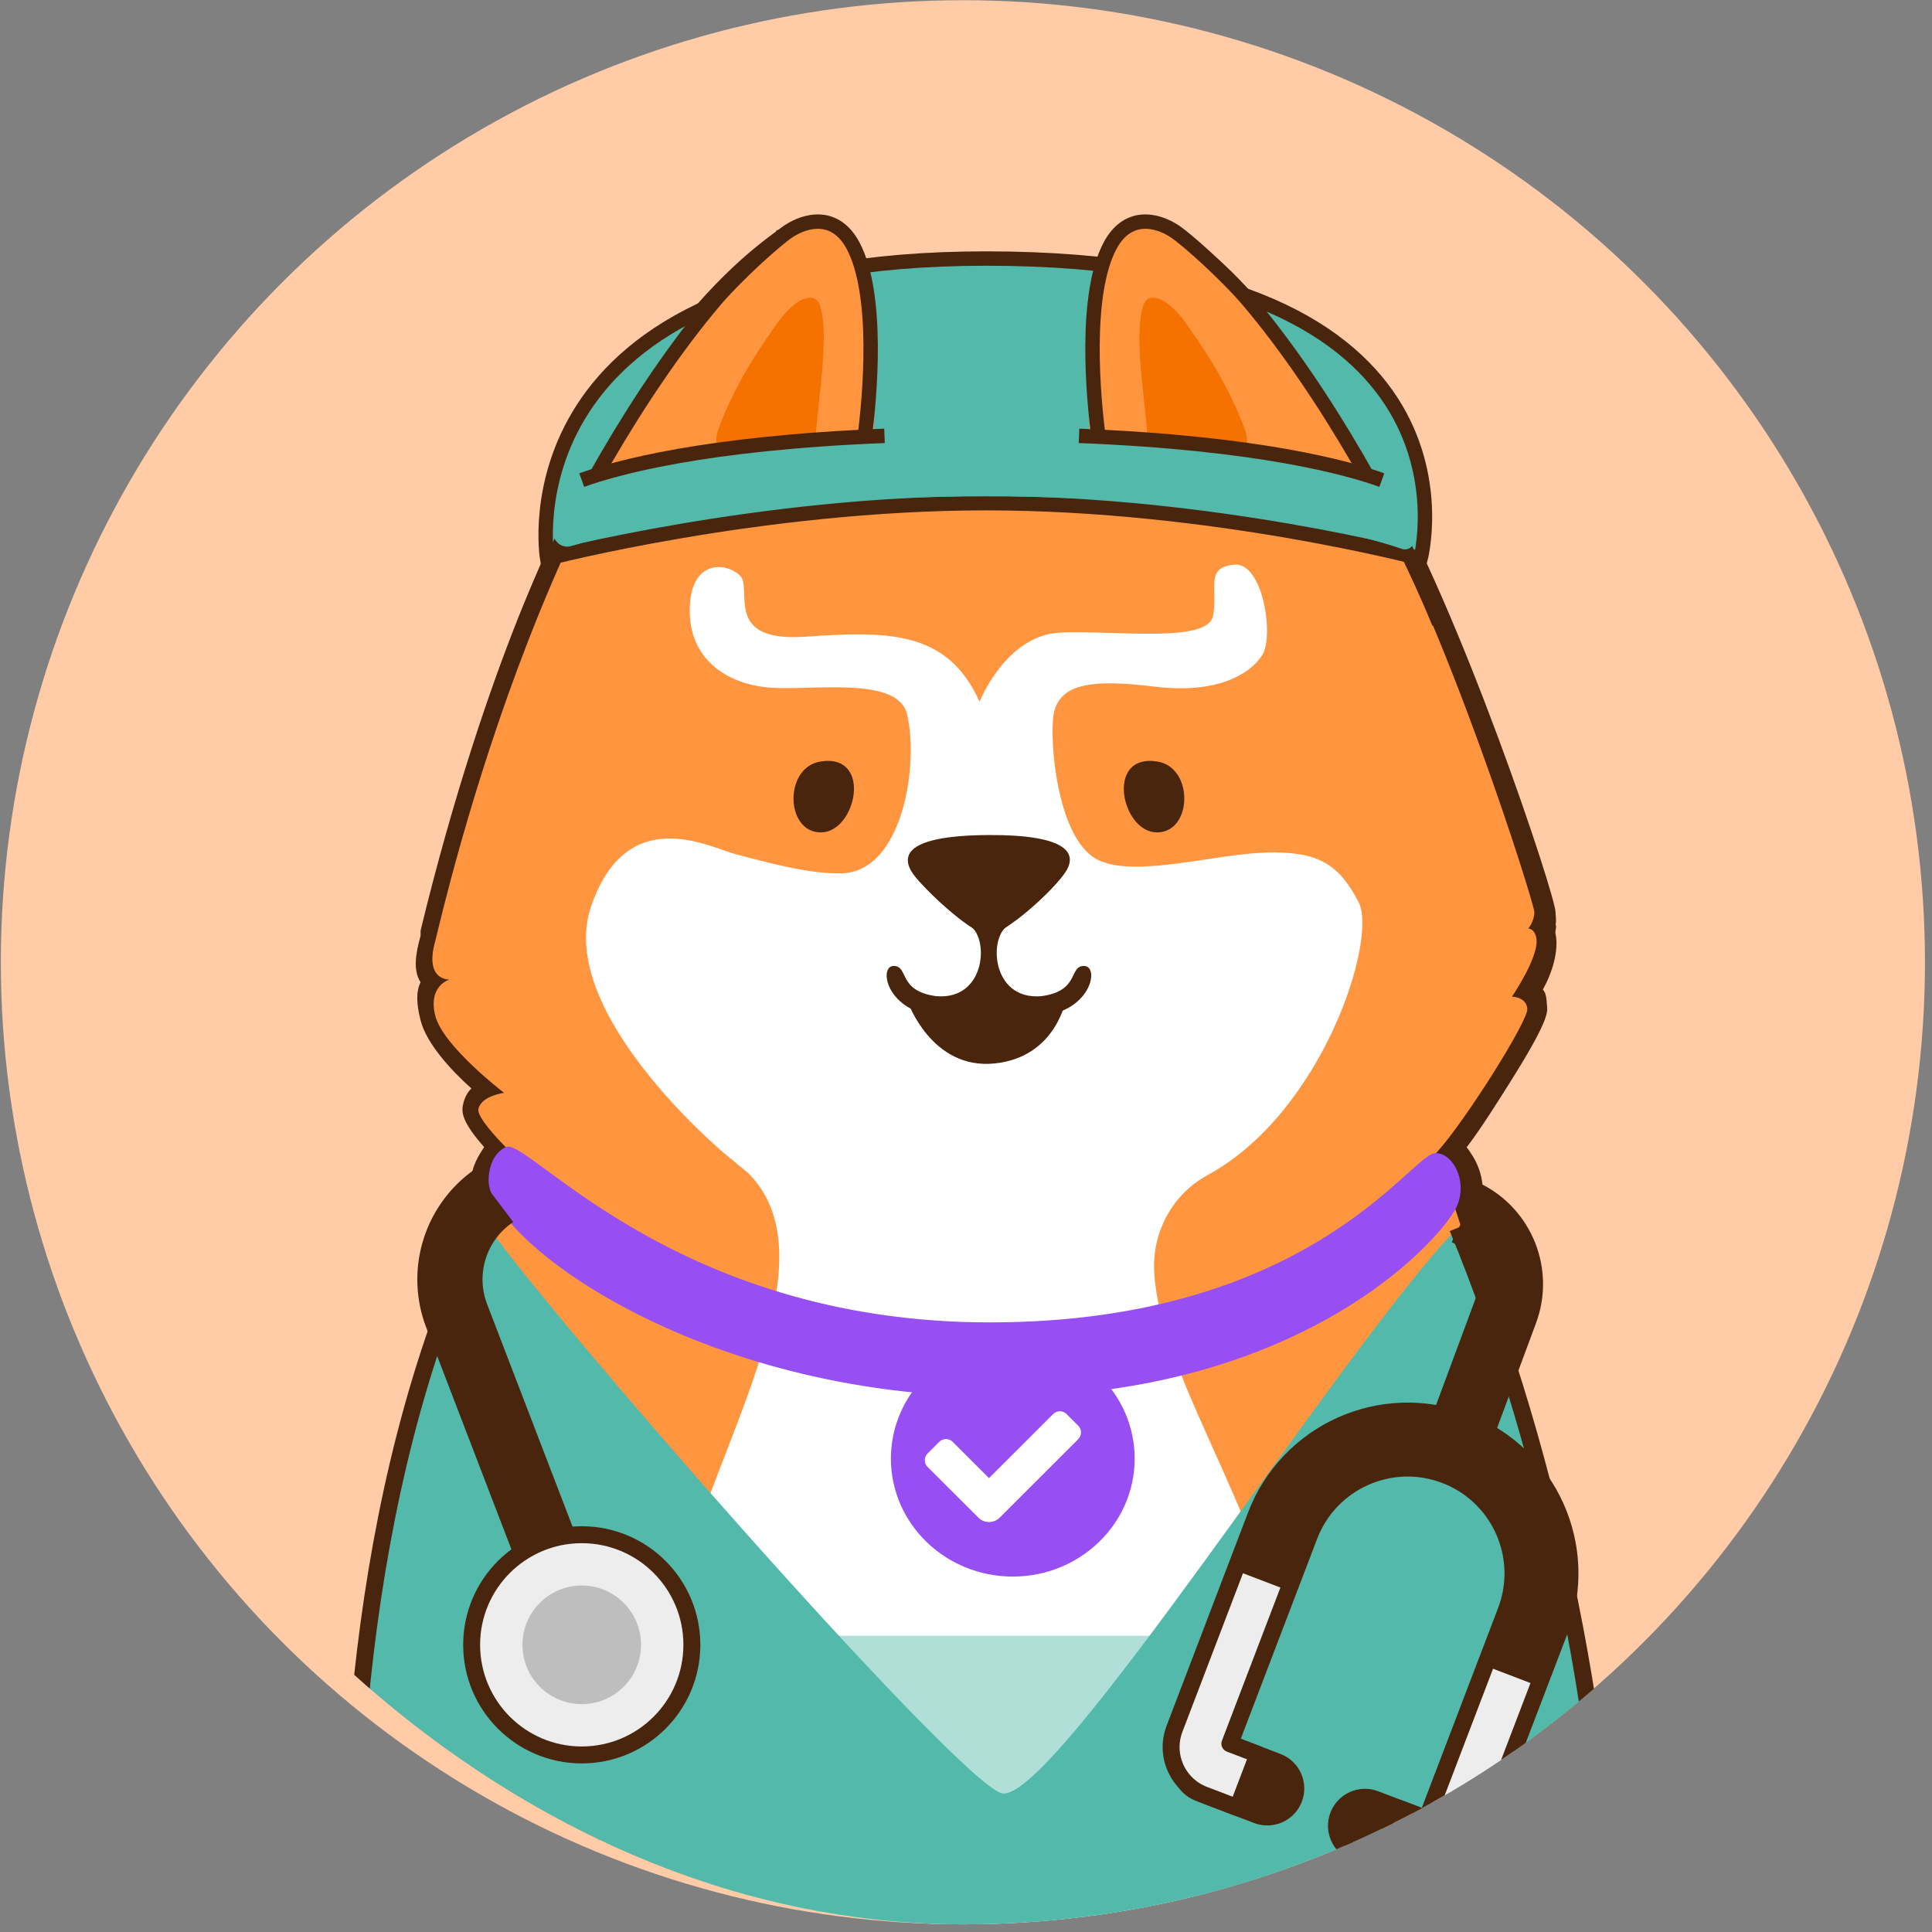 <svg width="245" height="245" viewBox="0 0 245 245" fill="none" xmlns="http://www.w3.org/2000/svg">
<rect x="0" y="0" width="245" height="245" fill="#808080" stroke="none"/>
<circle cx="122.107" cy="122.027" r="122" fill="#FFCCA7"/>
<g clip-path="url(#clip0_34115_94466)">
<mask id="mask0_34115_94466" style="mask-type:luminance" maskUnits="userSpaceOnUse" x="-95" y="28" width="312" height="375">
<path d="M216.5 28.103H-94.719V402.715H216.5V28.103Z" fill="white"/>
</mask>
<g mask="url(#mask0_34115_94466)">
<path d="M102.742 28.115C101.443 28.115 100.461 28.449 98.983 29.115L98.446 29.21V29.341C86.374 37.982 75.232 54.489 65.687 78.411C62.326 86.838 57.566 100.536 53.335 118.008V118.674C52.632 121.15 52.417 123.137 53.335 124.565C52.727 125.767 52.823 127.374 53.335 129.385C54.062 132.301 57.194 135.729 59.779 138.026C59.208 138.585 58.884 139.276 58.705 140.121C58.443 141.323 58.971 142.703 61.391 145.464C60.735 146.488 59.779 147.892 59.779 149.702C59.779 150.749 60.234 151.903 60.853 153.117C60.52 153.641 60.042 154.105 59.779 154.462C88.274 198.379 167.756 198.379 186.52 155.081C186.89 154.498 187.427 153.986 187.594 153.546C188.512 151.082 187.938 148.285 186.52 146.238C186.341 145.976 186.198 145.726 185.983 145.5C187.794 143.132 189.733 140.026 191.353 137.467C196.311 129.612 196.27 128.386 196.187 127.648C196.091 126.767 196.15 126.041 195.65 125.482C196.865 123.339 197.702 120.495 197.261 118.424C197.166 117.972 197.452 117.567 197.261 117.222C197.404 116.758 197.261 116.234 197.261 115.663C197.261 113.628 185.241 77.245 175.242 60.369C173.336 57.143 156.396 28.901 146.779 28.889C146.219 28.889 145.681 28.972 145.168 29.151C141.975 30.246 140.584 34.816 139.798 44.456C139.5 48.134 139.273 51.692 139.261 54.013C136.067 53.751 132.943 53.608 129.594 53.608C121.753 53.608 114.982 54.334 111.335 54.858C111.967 48.681 112.617 35.792 108.113 30.591C106.695 28.96 104.84 28.092 102.742 28.092V28.115Z" fill="#49250D"/>
<path d="M141.382 56.643C141.382 56.643 140.893 33.09 145.827 31.412C150.76 29.734 163.034 44.516 173.152 61.582C183.269 78.649 194.578 114.568 194.578 115.675C194.578 116.782 193.815 117.746 193.815 117.746C193.815 117.746 194.578 117.746 194.816 118.912C195.293 121.197 191.73 126.386 191.73 126.386C191.73 126.386 193.517 126.386 193.684 127.898C193.851 129.409 185.664 142.382 182.137 146.202C182.137 146.202 202.217 202.394 199.977 230.601C191.73 238.657 44.236 244.027 44.236 244.027C44.236 244.027 45.067 223.361 47.132 204.823C49.197 186.286 60.875 160.292 60.979 156.794C60.979 156.794 67.474 148.88 64.185 145.524C61.504 142.798 60.526 141.251 60.669 140.632C61.027 138.954 63.922 138.585 63.922 138.585C63.922 138.585 56.165 132.658 55.2 128.814C54.234 124.97 56.999 124.22 56.999 124.22C56.999 124.22 53.746 124.399 55.211 119.281C56.332 114.806 70.62 51.942 99.506 31.269C113.306 25.033 108.491 57.726 108.491 57.726C108.491 57.726 123.709 54.715 141.393 56.631L141.382 56.643Z" fill="#FF953F"/>
<path d="M94.853 148.737L91.802 146.214C91.802 146.214 70.376 128.303 74.951 114.961C79.528 101.619 90.038 107.499 93.363 108.344C96.688 109.189 102.491 110.879 106.746 110.748C114.563 110.51 116.541 96.787 115.016 90.551C113.812 85.624 102.753 87.659 97.45 87.183C92.147 86.707 87.345 83.577 87.464 77.209C87.583 70.842 92.159 71.318 93.84 72.996C95.52 74.674 91.599 81.458 102.074 80.744C112.549 80.018 120.152 79.899 124.216 88.992C124.216 88.992 127.54 80.542 134.452 80.22C141.364 79.899 153.185 81.625 153.829 78.09C154.472 74.555 152.78 71.996 156.474 71.604C160.168 71.199 161.586 80.685 160.073 83.065C158.572 85.445 154.389 88.04 146.44 87.076C138.492 86.112 133.844 86.516 133.522 91.325C133.201 96.133 134.571 106.951 139.386 109.117C144.2 111.283 153.972 108.308 160.49 108.118C167.009 107.927 169.714 109.439 172.288 114.402C174.719 119.115 167.712 141.109 153.125 149.023C148.752 151.391 146.142 156.14 146.357 161.103C146.977 175.54 163.219 196.117 162.981 214.196C162.659 237.594 135.143 261.005 123.548 260.683C111.953 260.362 84.664 237.904 84.664 210.959C84.664 191.547 107.866 161.662 94.865 148.749L94.853 148.737Z" fill="white"/>
<path d="M115.125 127.053C115.125 127.053 118.116 135.658 126.1 134.861C134.085 134.063 135.229 126.494 135.229 126.494C135.229 126.494 128.079 129.303 125.397 124.09C125.397 124.09 124.158 129.374 115.125 127.053Z" fill="#49250D"/>
<path d="M146.724 96.561C151.431 97.276 151.24 105.559 146.724 105.559C142.207 105.559 140.11 95.55 146.724 96.561Z" fill="#49250D"/>
<path d="M104.084 96.561C99.377 97.276 99.568 105.559 104.084 105.559C108.601 105.559 110.698 95.55 104.084 96.561Z" fill="#49250D"/>
<path d="M125.395 105.892C134.964 105.844 136.68 108.034 135.203 110.45C133.725 112.866 127.361 118.531 125.395 118.531C123.429 118.531 118.138 113.652 116.171 111.319C114.205 108.986 113.907 105.951 125.395 105.892Z" fill="#49250D"/>
<path d="M127.95 117.318C125.352 118.532 125.566 126.863 132.049 126.327C136.947 125.673 135.505 122.531 137.436 122.495C139.45 122.459 138.46 128.053 132.299 128.803C126.15 129.553 125.328 125.53 125.328 125.53V115.068L127.95 117.342V117.318Z" fill="#49250D"/>
<path d="M122.832 117.318C125.429 118.532 125.215 126.863 118.732 126.327C113.834 125.673 115.276 122.531 113.346 122.495C111.415 122.459 112.321 128.053 118.482 128.803C124.643 129.553 125.453 125.53 125.453 125.53V115.068L122.832 117.342V117.318Z" fill="#49250D"/>
<path d="M64.032 145.524C64.032 145.524 61.959 146.417 61.959 149.713C61.959 157.009 88.069 177.075 126.596 177.122C165.837 177.17 183.498 156.378 184.857 152.724C186.06 149.475 184.13 146.179 182.008 146.226C178.958 146.298 166.135 167.696 125.511 167.696C84.887 167.696 66.32 143.382 64.044 145.536L64.032 145.524Z" fill="#974EF2"/>
<path d="M128.433 199.927C136.965 199.927 143.889 193.228 143.889 184.966C143.889 176.704 136.965 170.006 128.433 170.006C119.9 170.006 112.977 176.704 112.977 184.966C112.977 193.228 119.9 199.927 128.433 199.927Z" fill="#974EF2"/>
<path d="M136.748 182.491L126.774 192.452C126.023 193.202 124.82 193.202 124.069 192.452L117.622 186.013C117.157 185.549 117.157 184.788 117.622 184.323L119.112 182.836C119.576 182.372 120.339 182.372 120.804 182.836L125.415 187.442L133.555 179.313C134.019 178.849 134.782 178.849 135.247 179.313L136.736 180.801C137.201 181.265 137.201 182.026 136.736 182.491H136.748Z" fill="white"/>
<path d="M147.29 57.929C146.099 45.182 145.276 38.696 148.863 39.898C152.462 41.1 161.972 58.286 159.326 60.095C156.681 61.904 147.29 60.214 147.29 57.929Z" fill="#F57100"/>
<path d="M102.379 57.929C103.571 45.182 104.393 38.696 100.806 39.898C97.207 41.1 87.698 58.286 90.343 60.095C92.989 61.904 102.379 60.214 102.379 57.929Z" fill="#F57100"/>
<path d="M147.29 57.929C146.099 45.182 145.276 38.696 148.863 39.898C152.462 41.1 161.972 58.286 159.326 60.095C156.681 61.904 147.29 60.214 147.29 57.929Z" fill="#F57100"/>
<path d="M102.379 57.929C103.571 45.182 104.393 38.696 100.806 39.898C97.207 41.1 87.698 58.286 90.343 60.095C92.989 61.904 102.379 60.214 102.379 57.929Z" fill="#F57100"/>
</g>
<rect x="89.144" y="207.434" width="80.556" height="42.963" fill="#AFDFD7"/>
<path d="M125.062 32.786C190.117 32.786 180.153 70.832 180.153 70.832C180.153 70.832 153.74 63.808 125.062 63.808C96.383 63.808 69.384 70.832 69.384 70.832C69.384 70.832 62.937 32.786 125.062 32.786Z" fill="#53B9AB"/>
<path d="M125.062 32.786C190.117 32.786 180.153 70.832 180.153 70.832C180.153 70.832 153.74 63.808 125.062 63.808C96.383 63.808 69.384 70.832 69.384 70.832C69.384 70.832 62.937 32.786 125.062 32.786Z" stroke="#49250D" stroke-width="1.826"/>
<path d="M108.065 31.105C111.347 37.193 111.19 54.053 110.409 59.711C100.824 62.264 75.244 62.052 75.244 62.052C79.347 52.687 84.379 45.3 90.482 38.129C93.351 34.759 98.319 30.372 99.86 29.35C102.204 27.794 105.874 27.041 108.065 31.105Z" fill="#FF953F"/>
<path d="M91.069 54.519C92.944 49.368 95.757 44.958 98.102 41.641C101.032 37.26 103.407 37.049 103.963 38.715C105.135 42.227 103.963 49.251 103.377 55.689C102.79 58.031 95.757 59.201 92.827 58.616C90.483 58.148 90.678 55.494 91.069 54.519Z" fill="#F57100"/>
<path d="M115.098 56.199L110.71 57.076C110.021 57.213 109.422 56.592 109.584 55.909V55.909C110.368 50.181 111.465 37.304 108.173 31.142C105.976 27.028 102.295 27.791 99.944 29.365C98.398 30.399 93.415 34.84 90.538 38.252C80.929 49.647 71.728 66.15 66.453 79.027" stroke="#49250D" stroke-width="1.826"/>
<path d="M140.887 31.105C137.605 37.193 137.761 54.053 138.542 59.711C148.127 62.264 173.121 60.882 173.121 60.882C169.019 51.517 164.572 45.3 158.469 38.129C155.601 34.759 150.633 30.372 149.092 29.35C146.747 27.794 143.078 27.041 140.887 31.105Z" fill="#FF953F"/>
<path d="M157.882 54.519C156.007 49.368 153.194 44.958 150.849 41.641C147.919 37.26 145.545 37.049 144.989 38.715C143.816 42.227 144.989 49.251 145.575 55.689C146.161 58.031 153.194 59.201 156.124 58.616C158.468 58.148 158.273 55.494 157.882 54.519Z" fill="#F57100"/>
<path d="M133.853 56.199L138.241 57.076C138.93 57.213 139.529 56.592 139.367 55.909V55.909C138.583 50.181 137.486 37.304 140.778 31.142C142.976 27.028 146.656 27.791 149.008 29.365C150.553 30.399 155.536 34.84 158.413 38.252C168.022 49.647 177.223 66.15 182.498 79.027" stroke="#49250D" stroke-width="1.826"/>
<path d="M71.727 61.725C71.727 61.725 84.426 55.028 125.061 55.028C165.696 55.028 178.394 61.725 178.394 61.725L179.311 68.394C179.424 69.215 178.601 69.878 177.815 69.614C172.528 67.839 155.212 62.942 125.061 62.942C96.77 62.942 79.087 67.253 72.41 69.252C71.142 69.631 69.881 68.437 70.232 67.161L71.727 61.725Z" fill="#53B9AB"/>
<path d="M73.769 60.882C78.007 59.348 89.322 56.174 112.167 55.272" stroke="#49250D" stroke-width="1.826"/>
<path d="M175.23 60.882C170.994 59.348 159.678 56.174 136.833 55.272" stroke="#49250D" stroke-width="1.826"/>
<path d="M126.94 227.379C133.144 229.527 170.385 170.534 184.842 155.705C196.866 184.86 204.273 221.263 204.273 252.083H44.236C44.236 232.212 44.236 190.323 61.179 154.535C68.681 165.773 120.736 225.231 126.94 227.379Z" fill="#53B9AB"/>
<path d="M184.842 155.705C196.866 184.86 204.273 221.263 204.273 252.083H44.236C44.236 232.212 44.236 190.323 61.179 154.535" stroke="#49250D" stroke-width="2.148"/>
<path fill-rule="evenodd" clip-rule="evenodd" d="M149.898 222.673C150.61 220.808 152.699 219.874 154.564 220.586L161.997 223.424C163.862 224.136 164.796 226.225 164.084 228.09C163.372 229.955 161.283 230.89 159.418 230.177L151.985 227.339C150.12 226.627 149.186 224.538 149.898 222.673Z" fill="#49250D" stroke="#49250D" stroke-width="2.148" stroke-linecap="round" stroke-linejoin="round"/>
<path fill-rule="evenodd" clip-rule="evenodd" d="M169.718 230.241C170.431 228.377 172.52 227.442 174.385 228.154L181.817 230.992C183.682 231.704 184.616 233.794 183.904 235.658C183.192 237.523 181.103 238.458 179.238 237.746L171.806 234.908C169.941 234.195 169.006 232.106 169.718 230.241Z" fill="#49250D" stroke="#49250D" stroke-width="2.148" stroke-linecap="round" stroke-linejoin="round"/>
<path fill-rule="evenodd" clip-rule="evenodd" d="M159.269 192.186C163.325 181.564 175.224 176.242 185.845 180.298C196.467 184.354 201.79 196.253 197.734 206.874L187.405 233.923C186.128 237.269 182.38 238.945 179.034 237.668L174.778 236.043L177.357 229.289L180.917 230.649L190.981 204.296C193.612 197.404 190.159 189.683 183.267 187.051C176.375 184.419 168.654 187.873 166.022 194.765L155.959 221.118L159.519 222.478L156.94 229.231L152.685 227.606C149.339 226.329 147.662 222.581 148.94 219.235L159.269 192.186ZM180.652 231.344C180.652 231.343 180.652 231.343 180.653 231.342L180.652 231.344Z" fill="#EDEDED" stroke="#49250D" stroke-width="2.148" stroke-linejoin="round"/>
<path fill-rule="evenodd" clip-rule="evenodd" d="M159.269 192.186C163.325 181.564 175.224 176.242 185.846 180.298C196.468 184.354 201.791 196.253 197.735 206.875L195.086 213.811L188.332 211.233L190.981 204.296C193.613 197.404 190.159 189.683 183.267 187.051C176.375 184.419 168.654 187.873 166.023 194.765L163.374 201.702L156.62 199.123L159.269 192.186Z" fill="#49250D"/>
<path d="M184.402 183.879L189.236 170.853L190.91 166.341C192.705 161.503 190.555 156.091 185.929 153.805V153.805" stroke="#49250D" stroke-width="8.27"/>
<path d="M70.014 198.379L57.912 166.869C55.855 161.513 57.586 155.443 62.157 151.977L62.58 151.657" stroke="#49250D" stroke-width="8.27"/>
<circle cx="73.773" cy="208.583" r="13.963" fill="#EDEDED" stroke="#49250D" stroke-width="2.148"/>
<circle cx="73.772" cy="208.582" r="7.519" fill="#BEBEBE"/>
</g>
<defs>
<clipPath id="clip0_34115_94466">
<rect x="0.145" y="0.027" width="244" height="244" rx="122" fill="white"/>
</clipPath>
</defs>
</svg>
